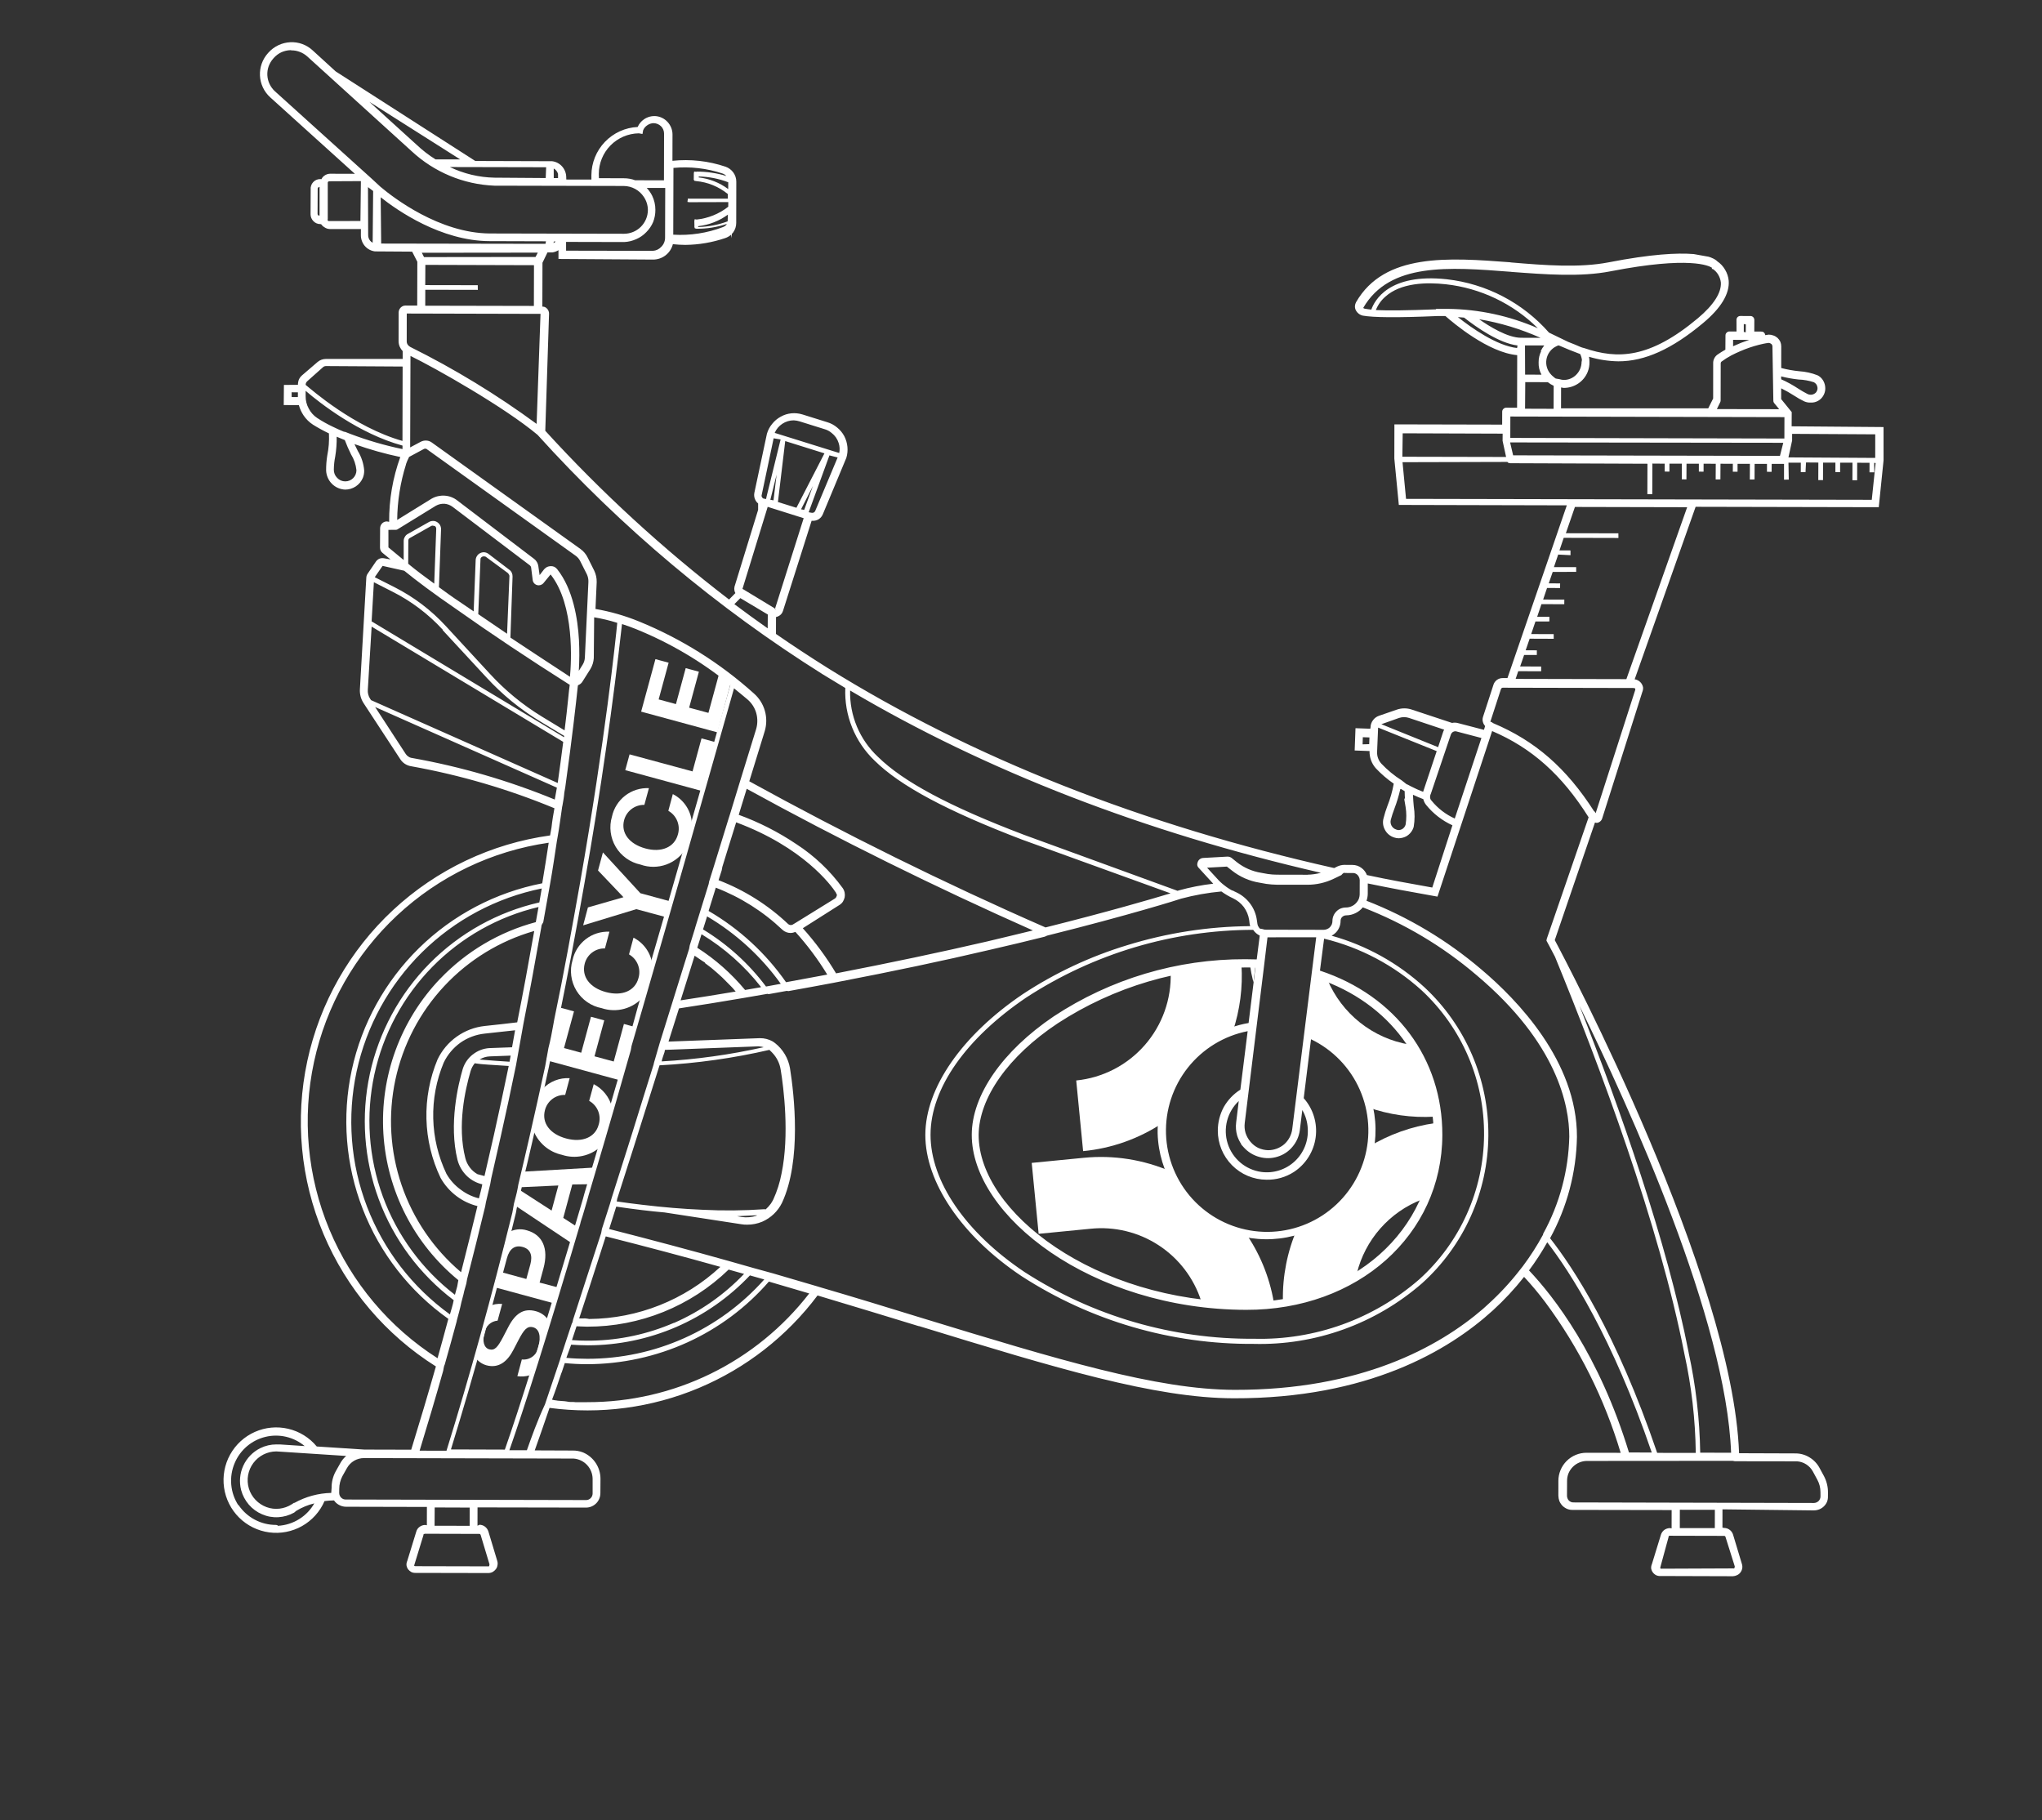 <svg xmlns="http://www.w3.org/2000/svg" width="322" height="287" viewBox="0 0 322 287" fill="none"><rect x="0" y="0" width="322" height="287" fill="#333333" stroke="none"/><g clip-path="url(#clip0_103_3786)"><path d="M282.521 67.218L282.534 64.981L280.871 62.928L280.871 61.228C281.574 61.573 282.257 61.958 282.916 62.382C283.428 62.724 283.964 63.028 284.521 63.291C284.85 63.432 285.207 63.496 285.565 63.477C285.972 63.491 286.375 63.389 286.727 63.182C287.079 62.976 287.366 62.675 287.554 62.313C287.698 62.049 287.787 61.76 287.817 61.461C287.844 61.158 287.814 60.853 287.729 60.561C287.646 60.268 287.508 59.995 287.321 59.755C287.125 59.51 286.878 59.31 286.597 59.17C285.688 58.814 284.729 58.601 283.755 58.537C282.783 58.446 281.821 58.274 280.878 58.023L280.881 54.609C280.881 54.358 280.831 54.11 280.735 53.878C280.627 53.65 280.476 53.445 280.291 53.273C280.102 53.104 279.881 52.975 279.64 52.895C279.401 52.804 279.147 52.758 278.891 52.761L278.365 52.846C278.348 52.7 278.286 52.563 278.186 52.455C278.129 52.397 278.06 52.352 277.985 52.322C277.91 52.292 277.829 52.278 277.748 52.28L276.631 52.273L276.639 50.45C276.643 50.366 276.624 50.281 276.586 50.206C276.56 50.129 276.515 50.059 276.456 50.003C276.399 49.946 276.33 49.901 276.255 49.871C276.18 49.841 276.099 49.827 276.018 49.828L274.445 49.823C274.362 49.817 274.279 49.83 274.203 49.863C274.125 49.892 274.055 49.937 273.997 49.996C273.939 50.055 273.894 50.126 273.866 50.203C273.832 50.279 273.817 50.362 273.823 50.444L273.828 52.27L272.71 52.264C272.626 52.26 272.542 52.278 272.466 52.317C272.393 52.344 272.328 52.389 272.277 52.449C272.214 52.502 272.165 52.569 272.131 52.644C272.104 52.721 272.089 52.803 272.088 52.885L272.073 55.135C271.643 55.377 271.224 55.633 270.83 55.908C270.628 56.053 270.462 56.242 270.344 56.46C270.226 56.678 270.159 56.921 270.149 57.169L270.144 62.835L269.37 64.383L246.157 64.38L246.165 61.092L246.566 61.164C247.381 61.17 248.178 60.932 248.856 60.481C249.534 60.034 250.059 59.39 250.36 58.635C250.56 58.137 250.655 57.604 250.64 57.068C250.643 56.794 250.618 56.521 250.565 56.253C252.07 56.706 253.63 56.948 255.201 56.971C259.342 56.979 263.621 55.062 268.54 50.951C271.395 48.573 272.752 46.314 272.596 44.254C272.538 43.64 272.342 43.047 272.022 42.52C271.721 41.997 271.305 41.549 270.806 41.211C270.166 40.543 267.103 38.752 253.655 41.365C249.049 42.256 243.574 41.83 238.282 41.381L238.121 41.353C228.392 40.622 218.321 39.872 213.839 47.641C213.734 47.831 213.673 48.042 213.659 48.259C213.646 48.482 213.692 48.705 213.793 48.904C213.903 49.12 214.058 49.308 214.249 49.457C214.439 49.606 214.66 49.711 214.895 49.765C216.515 50.055 220.177 50.115 226.76 49.827L227.92 49.827C229.197 50.953 234.68 55.583 239.245 55.998L239.227 64.289L237.488 64.282C237.329 64.287 237.179 64.355 237.068 64.469C237.009 64.525 236.961 64.593 236.929 64.668C236.896 64.743 236.88 64.824 236.88 64.906L236.873 66.95L219.881 66.912L219.87 72.301L220.579 79.615L247.068 79.679L237.711 106.909L236.965 106.914C236.628 106.908 236.3 107.015 236.031 107.217C235.762 107.42 235.568 107.706 235.481 108.031L233.857 113.021C233.76 113.303 233.759 113.608 233.853 113.891C233.919 114.11 234.034 114.31 234.19 114.477L234 115.078L229.949 114.023C229.633 113.928 229.298 113.916 228.975 113.987L222.626 111.884C221.86 111.624 221.029 111.626 220.263 111.89L217.438 112.864C217.06 112.996 216.732 113.242 216.498 113.567C216.257 113.886 216.125 114.274 216.12 114.674L216.079 114.902L213.747 114.817L213.616 118.332L215.961 118.419C215.934 119.42 216.288 120.392 216.953 121.14C217.806 122.046 218.753 122.859 219.778 123.566C219.564 124.768 219.228 125.944 218.777 127.078C218.536 127.711 218.333 128.358 218.169 129.015C218.083 129.324 218.06 129.647 218.1 129.965C218.141 130.283 218.244 130.59 218.403 130.868C218.712 131.437 219.231 131.862 219.849 132.052C220.069 132.126 220.299 132.167 220.531 132.174C220.949 132.169 221.359 132.067 221.731 131.877C222.02 131.716 222.274 131.499 222.479 131.239C222.684 130.98 222.836 130.682 222.926 130.363C223.104 129.298 223.107 128.211 222.936 127.144C222.891 126.625 222.827 125.977 222.808 125.311C223.341 125.572 223.895 125.795 224.438 126.003C224.517 126.342 224.673 126.658 224.894 126.928C226.007 128.3 227.423 129.396 229.031 130.128L225.854 139.941C222.415 139.326 218.936 138.704 215.545 137.973C215.379 137.536 215.093 137.154 214.72 136.872C214.303 136.548 213.79 136.374 213.262 136.376L211.979 136.368C211.612 136.375 211.25 136.456 210.915 136.606L210.384 136.871C180.127 130.079 153.243 119.481 130.491 105.309C127.661 103.532 124.917 101.728 122.362 99.958L122.369 97.291L122.631 97.214C122.823 97.135 122.998 97.021 123.147 96.878C123.296 96.722 123.405 96.533 123.467 96.327L127.983 82.109C128.386 82.158 128.794 82.065 129.135 81.845C129.413 81.653 129.629 81.385 129.757 81.071L133.456 72.195C133.628 71.633 133.687 71.042 133.629 70.457C133.572 69.866 133.403 69.291 133.131 68.764C132.847 68.238 132.46 67.774 131.994 67.4C131.544 67.021 131.021 66.739 130.457 66.572L126.533 65.346C125.967 65.173 125.372 65.113 124.783 65.171C124.202 65.228 123.639 65.405 123.13 65.691C122.602 65.973 122.138 66.36 121.766 66.829C121.379 67.29 121.095 67.828 120.932 68.408L118.948 77.729C118.872 78.135 118.944 78.555 119.15 78.913C119.249 79.096 119.385 79.257 119.549 79.385L119.548 80.394L115.824 92.5C115.774 92.713 115.772 92.935 115.818 93.148C115.851 93.277 115.898 93.401 115.959 93.519L114.964 94.53C104.536 86.537 94.838 77.634 85.984 67.924L86.577 49.466C86.582 49.32 86.556 49.174 86.502 49.038C86.448 48.899 86.367 48.772 86.265 48.664C86.163 48.557 86.043 48.47 85.91 48.407C85.784 48.371 85.653 48.347 85.522 48.338L85.542 41.43L86.33 39.802L87.103 39.802C87.444 39.751 87.771 39.63 88.064 39.448L88.066 40.831L102.907 40.927C103.636 40.946 104.35 40.716 104.931 40.274C105.512 39.833 105.925 39.207 106.103 38.499C106.752 38.571 107.405 38.609 108.058 38.613C110.199 38.592 112.324 38.23 114.353 37.541C114.692 37.428 115.006 37.249 115.276 37.014L115.39 37.533L115.393 36.897C115.473 36.813 115.549 36.725 115.62 36.634C115.93 36.199 116.096 35.677 116.094 35.143L116.106 28.662C116.111 28.135 115.946 27.621 115.636 27.196C115.331 26.777 114.906 26.46 114.418 26.287C111.724 25.377 108.865 25.059 106.036 25.355L106.046 21.21C106.048 20.831 105.974 20.456 105.828 20.107C105.684 19.757 105.474 19.438 105.209 19.167C104.739 18.683 104.114 18.38 103.443 18.312C102.771 18.254 102.099 18.432 101.544 18.816C101.107 19.116 100.765 19.534 100.555 20.021C98.596 20.113 96.747 20.953 95.389 22.369C94.031 23.786 93.267 25.669 93.256 27.632L93.259 28.31L89.297 28.306L89.29 27.959C89.288 27.347 89.072 26.755 88.677 26.288C88.268 25.806 87.692 25.496 87.065 25.419L74.947 25.381L52.932 11.258L49.3 7.941C48.826 7.5 48.269 7.159 47.66 6.939C47.052 6.718 46.405 6.623 45.759 6.659C44.454 6.726 43.228 7.306 42.349 8.274L42.263 8.37C41.386 9.34 40.928 10.62 40.992 11.927C41.057 13.234 41.636 14.463 42.605 15.342L55.956 27.405L52.023 27.393C51.71 27.404 51.407 27.509 51.154 27.694C50.95 27.838 50.787 28.032 50.68 28.259L50.547 28.235C50.33 28.227 50.115 28.266 49.915 28.348C49.715 28.431 49.535 28.556 49.388 28.715C49.24 28.873 49.128 29.061 49.06 29.267C48.992 29.473 48.968 29.69 48.991 29.906L48.972 33.8C48.977 34.205 49.141 34.591 49.428 34.877C49.568 35.022 49.735 35.138 49.92 35.216C50.106 35.294 50.305 35.334 50.507 35.332L50.641 35.356C50.769 35.546 50.939 35.704 51.138 35.818C51.391 36.005 51.696 36.108 52.011 36.113L56.912 36.118L56.907 37.071C56.902 37.691 57.117 38.293 57.515 38.769C57.924 39.251 58.5 39.562 59.127 39.638L64.989 39.677L65.808 41.275L65.789 48.183L63.967 48.175C63.822 48.177 63.677 48.203 63.539 48.251C63.406 48.314 63.283 48.4 63.176 48.504C62.977 48.712 62.864 48.988 62.859 49.276L62.852 53.795C62.852 54.108 62.919 54.417 63.049 54.701C63.161 54.944 63.313 55.167 63.497 55.362L63.498 56.592L51.386 56.597C50.911 56.595 50.45 56.762 50.087 57.069L47.623 59.186C47.415 59.369 47.248 59.593 47.132 59.845C47.03 60.11 46.98 60.392 46.984 60.675L44.771 60.694L44.742 63.868L47.129 63.88C47.29 64.465 47.546 65.02 47.885 65.522C48.274 66.095 48.773 66.584 49.354 66.96C50.166 67.466 51.006 67.925 51.87 68.336C51.929 69.511 51.84 70.688 51.603 71.84C51.477 72.625 51.418 73.419 51.427 74.214C51.466 74.994 51.792 75.731 52.341 76.285C52.897 76.841 53.643 77.167 54.429 77.197C55.024 77.198 55.607 77.023 56.103 76.694C56.599 76.365 56.987 75.896 57.218 75.346C57.368 74.972 57.439 74.571 57.428 74.167C57.337 73.085 56.994 72.04 56.428 71.113C56.242 70.762 56.07 70.413 55.891 70.022C58.252 70.865 60.668 71.547 63.122 72.061C61.935 75.337 61.34 78.796 61.364 82.28L61.016 82.218C60.875 82.214 60.735 82.24 60.605 82.293C60.474 82.345 60.356 82.424 60.257 82.524C60.156 82.626 60.075 82.746 60.021 82.879C59.966 83.011 59.939 83.153 59.939 83.297L59.921 86.335C59.921 86.499 59.958 86.662 60.029 86.81C60.095 86.956 60.195 87.083 60.322 87.18L61.588 88.209L60.558 88.024C60.324 87.981 60.082 87.999 59.858 88.079C59.635 88.172 59.441 88.324 59.296 88.517L57.986 90.439C57.854 90.622 57.777 90.838 57.764 91.063L56.751 108.7C56.71 109.458 56.909 110.209 57.32 110.847L63.08 119.645C63.273 119.962 63.533 120.232 63.843 120.436C64.153 120.639 64.504 120.772 64.872 120.823C72.606 122.213 80.167 124.431 87.427 127.44C87.254 128.404 87.073 129.422 86.966 130.481L86.743 131.727C77.489 133.008 68.851 137.108 62.002 143.47C55.154 149.832 50.425 158.148 48.459 167.29C46.493 176.432 47.384 185.957 51.012 194.573C54.639 203.189 60.828 210.478 68.737 215.452C67.508 219.78 66.19 224.217 64.844 228.579L57.473 228.56L49.951 228.073C48.797 226.678 47.22 225.699 45.458 225.284C43.697 224.87 41.849 225.042 40.194 225.775C38.539 226.508 37.168 227.762 36.291 229.346C35.413 230.929 35.075 232.757 35.33 234.55C35.585 236.343 36.417 238.003 37.701 239.279C38.986 240.554 40.651 241.375 42.444 241.616C44.237 241.858 46.06 241.506 47.636 240.616C49.212 239.725 50.454 238.344 51.174 236.682C51.67 236.619 52.17 236.583 52.67 236.576C52.862 236.86 53.118 237.095 53.418 237.263C53.761 237.464 54.151 237.572 54.549 237.575L67.318 237.605L67.312 240.493L67.045 240.445C66.733 240.449 66.431 240.55 66.178 240.733C65.916 240.915 65.726 241.185 65.642 241.494L64.221 246.119C64.122 246.332 64.08 246.568 64.099 246.802C64.133 247.033 64.222 247.253 64.358 247.443C64.503 247.623 64.683 247.773 64.886 247.883C65.101 247.976 65.335 248.018 65.569 248.005L76.985 248.028C77.219 248.027 77.451 247.974 77.662 247.872C77.865 247.762 78.043 247.61 78.183 247.427C78.328 247.245 78.419 247.027 78.448 246.797C78.496 246.564 78.481 246.323 78.407 246.098L77.012 241.467C76.914 241.164 76.725 240.898 76.471 240.707C76.223 240.52 75.922 240.418 75.612 240.415L75.295 240.566L75.3 237.678L92.405 237.708C93.005 237.708 93.58 237.469 94.005 237.045C94.43 236.622 94.67 236.047 94.673 235.446L94.688 233.126C94.68 232.25 94.418 231.395 93.933 230.665C93.448 229.935 92.761 229.362 91.956 229.017C91.416 228.803 90.838 228.699 90.257 228.713L84.323 228.689C85.04 226.688 85.815 224.435 86.653 221.987C94.635 223.052 102.756 221.971 110.183 218.856C117.611 215.741 124.077 210.703 128.917 204.261C134.672 205.981 140.145 207.65 144.82 209.08L145.007 209.114C166.554 215.731 182.13 220.45 194.554 220.474C215.701 220.522 228.446 212.959 235.424 206.604C237.2 204.983 238.841 203.219 240.33 201.33C241.511 202.597 242.624 203.927 243.664 205.313C248.981 212.478 253.007 220.519 255.56 229.072L250.175 229.063C249.593 229.062 249.017 229.176 248.479 229.399C247.941 229.621 247.452 229.947 247.04 230.359C246.628 230.77 246.301 231.259 246.077 231.797C245.854 232.335 245.738 232.912 245.738 233.494L245.737 235.817C245.743 236.114 245.797 236.409 245.898 236.689C246.016 236.962 246.182 237.211 246.388 237.426C246.603 237.634 246.854 237.801 247.129 237.918C247.4 238.028 247.692 238.081 247.985 238.071L263.599 238.098L263.593 240.986L263.326 240.938C263.011 240.947 262.706 241.046 262.446 241.223C262.192 241.414 262.005 241.68 261.91 241.984L260.489 246.609C260.396 246.824 260.354 247.058 260.367 247.292C260.404 247.519 260.493 247.734 260.628 247.92C260.77 248.111 260.955 248.268 261.167 248.375C261.378 248.469 261.607 248.51 261.837 248.495L273.25 248.531C273.482 248.522 273.709 248.463 273.916 248.36C274.127 248.264 274.311 248.116 274.449 247.93C274.593 247.737 274.69 247.513 274.732 247.276C274.769 247.045 274.75 246.809 274.675 246.588L273.28 241.957C273.184 241.656 272.995 241.393 272.741 241.206C272.486 241.019 272.179 240.918 271.864 240.916L271.61 240.87L271.615 237.983L286.015 238.152C286.309 238.148 286.599 238.093 286.873 237.987C287.414 237.772 287.851 237.354 288.09 236.823C288.201 236.546 288.254 236.25 288.245 235.952L288.251 235.303C288.253 234.411 288.035 233.532 287.618 232.743L286.922 231.458C286.555 230.771 286.009 230.195 285.342 229.793C284.683 229.384 283.923 229.167 283.148 229.166L274.233 229.134C273.228 201.309 246.971 151.595 245.169 148.231L251.507 129.695L251.681 129.726L251.801 129.748C251.993 129.725 252.175 129.648 252.324 129.525C252.474 129.402 252.584 129.239 252.643 129.055L258.969 109.12C259.064 108.896 259.107 108.653 259.096 108.41C259.043 108.08 258.886 107.775 258.647 107.54C258.408 107.306 258.1 107.155 257.768 107.108L267.381 79.91L296.259 79.972L297.016 72.574L297.013 67.335L282.521 67.218ZM263.114 242.351C263.106 242.301 263.115 242.248 263.141 242.204C263.184 242.171 263.235 242.152 263.289 242.147L271.833 242.168C271.888 242.158 271.946 242.168 271.994 242.197C272.034 242.225 272.065 242.264 272.084 242.31L273.555 246.982C273.561 247.028 273.553 247.075 273.531 247.116C273.53 247.157 273.523 247.198 273.509 247.237L273.399 247.314C273.367 247.32 273.334 247.314 273.305 247.297L261.891 247.344C261.853 247.317 261.822 247.283 261.798 247.244C261.798 247.244 261.798 247.244 261.815 247.15C261.809 247.118 261.815 247.085 261.831 247.057L263.114 242.351ZM264.886 240.94L264.891 238.052L270.414 238.058L270.408 240.946L264.886 240.94ZM66.921 241.833L75.548 241.855C75.598 241.85 75.649 241.859 75.695 241.881C75.739 241.92 75.773 241.968 75.794 242.023L77.189 246.654C77.189 246.7 77.181 246.745 77.165 246.788C77.17 246.83 77.162 246.872 77.144 246.909C77.119 246.944 77.086 246.971 77.047 246.988L76.953 246.972L65.523 246.946L65.416 246.927C65.38 246.929 65.343 246.922 65.309 246.908C65.308 246.876 65.314 246.844 65.326 246.814L65.345 246.707L66.768 242.068C66.759 242.018 66.769 241.965 66.795 241.921C66.838 241.889 66.889 241.869 66.943 241.865L66.921 241.833ZM68.527 240.572L68.546 237.686L74.066 237.706L74.063 240.58L68.527 240.572ZM52.233 235.392C50.199 235.438 48.207 235.979 46.428 236.967L46.361 236.955L46.032 237.172C45.445 237.553 44.778 237.793 44.084 237.875C43.389 237.957 42.684 237.874 42.028 237.631C41.372 237.389 40.78 237 40.298 236.493C39.807 235.983 39.445 235.364 39.24 234.687C39.038 234.007 38.997 233.29 39.122 232.592C39.246 231.894 39.533 231.235 39.959 230.668C40.378 230.109 40.921 229.653 41.545 229.338C42.169 229.023 42.857 228.856 43.556 228.851L44.13 228.884L54.587 229.565C54.194 229.905 53.867 230.316 53.624 230.775L52.917 232.031C52.492 232.825 52.276 233.714 52.289 234.614L52.233 235.392ZM53.495 234.747C53.497 234.055 53.666 233.374 53.987 232.762L54.695 231.506C54.961 231.018 55.354 230.61 55.831 230.327C56.307 230.049 56.848 229.903 57.399 229.902L90.445 229.977C91.257 230.035 92.017 230.397 92.573 230.991C93.13 231.585 93.443 232.367 93.449 233.181L93.45 235.49C93.447 235.766 93.335 236.029 93.14 236.222C93.044 236.319 92.931 236.395 92.805 236.446C92.68 236.497 92.545 236.523 92.41 236.52L54.518 236.436C54.384 236.438 54.252 236.413 54.128 236.363C54.004 236.312 53.892 236.237 53.797 236.142C53.603 235.947 53.491 235.684 53.487 235.409L53.495 234.747ZM37.601 237.365C36.957 236.382 36.566 235.255 36.465 234.083C36.364 232.912 36.554 231.734 37.02 230.654C37.452 229.639 38.115 228.74 38.957 228.028C39.799 227.316 40.795 226.811 41.867 226.554C42.938 226.297 44.055 226.294 45.128 226.547C46.2 226.799 47.199 227.3 48.043 228.008L44.235 227.756L43.574 227.748C42.7 227.745 41.836 227.946 41.053 228.334C39.867 228.92 38.919 229.897 38.368 231.099C37.816 232.301 37.694 233.657 38.021 234.939C38.251 235.788 38.666 236.576 39.239 237.243C39.81 237.904 40.525 238.424 41.328 238.764C42.133 239.115 43.008 239.272 43.884 239.221C44.764 239.172 45.62 238.924 46.389 238.494L46.715 238.221C47.597 237.682 48.558 237.285 49.563 237.043C49.003 238.032 48.208 238.868 47.249 239.477C46.206 240.147 45.004 240.528 43.765 240.582L43.782 240.488L43.514 240.441C42.345 240.443 41.194 240.155 40.162 239.604C39.131 239.053 38.251 238.256 37.602 237.283L37.601 237.365ZM46.979 61.863L46.97 62.608L45.991 62.599L45.987 61.852L46.979 61.863ZM68.68 25.132C67.606 24.462 66.602 23.685 65.684 22.813L58.235 16.049L72.574 25.137L68.68 25.132ZM87.993 27.41L87.999 28.074L87.321 28.078L87.315 26.57C87.472 26.654 87.611 26.768 87.724 26.905C87.849 27.053 87.94 27.224 87.993 27.41ZM86.052 28.072L77.998 28.014C75.55 27.972 73.142 27.4 70.937 26.337L86.121 26.37L86.052 28.072ZM100.335 37.702C100.93 37.447 101.467 37.072 101.913 36.602C102.378 36.14 102.749 35.591 103.003 34.986C103.236 34.375 103.352 33.725 103.345 33.071C103.346 32.307 103.174 31.553 102.842 30.866C102.617 30.416 102.328 30.002 101.985 29.635L104.899 29.63L104.875 37.491C104.874 37.757 104.821 38.02 104.718 38.265C104.615 38.51 104.464 38.732 104.274 38.918C103.932 39.295 103.455 39.523 102.946 39.551L89.266 39.525L89.264 38.142L98.43 38.163C99.089 38.134 99.736 37.977 100.335 37.702ZM86.092 38.045L86.02 38.447L60.108 38.403L60.031 31.105C62.595 33.139 69.515 37.998 77.203 38.018L86.092 38.045ZM87.618 38.083L87.503 38.187C87.435 38.242 87.362 38.289 87.284 38.327L87.327 38.086L87.618 38.083ZM102.082 19.741C102.371 19.538 102.713 19.426 103.065 19.419C103.503 19.426 103.921 19.599 104.235 19.905C104.39 20.059 104.513 20.242 104.595 20.445C104.678 20.647 104.719 20.864 104.715 21.083L104.699 28.433L100.157 28.423C99.593 28.212 98.994 28.105 98.391 28.108L94.444 28.093L94.425 27.426C94.427 25.744 95.089 24.128 96.27 22.93C97.45 21.732 99.054 21.046 100.735 21.021L101.311 21.124L101.414 20.548C101.546 20.215 101.78 19.933 102.082 19.741ZM98.394 29.325C99.014 29.334 99.621 29.494 100.165 29.792C100.708 30.089 101.171 30.514 101.514 31.03C101.932 31.643 102.159 32.366 102.165 33.109C102.159 34.105 101.761 35.058 101.055 35.761C100.35 36.463 99.396 36.858 98.401 36.859L77.267 36.813C69.306 36.772 62.035 31.173 59.995 29.454L58.644 28.203L43.378 14.416C43.014 14.089 42.719 13.693 42.509 13.252C42.093 12.377 42.04 11.374 42.359 10.46C42.527 10 42.781 9.577 43.107 9.212L43.193 9.116C43.52 8.752 43.915 8.457 44.357 8.246C44.811 8.042 45.3 7.927 45.798 7.91L45.985 7.943C46.406 7.942 46.822 8.017 47.216 8.163C47.678 8.327 48.101 8.582 48.464 8.911L64.883 23.817C68.447 27.142 73.083 29.079 77.951 29.277L98.381 29.322L98.394 29.325ZM51.685 34.534L51.685 28.894C51.672 28.816 51.686 28.735 51.726 28.667C51.787 28.611 51.866 28.581 51.948 28.582L56.91 28.557L56.835 34.846L51.932 34.855C51.858 34.867 51.782 34.853 51.718 34.816C51.688 34.776 51.669 34.729 51.664 34.679C51.658 34.63 51.665 34.58 51.685 34.534ZM58.841 30.118L58.764 38.274C58.606 38.19 58.467 38.076 58.354 37.938C58.154 37.688 58.049 37.375 58.056 37.055L58.026 29.503L58.841 30.118ZM132.087 72.13L128.549 80.565C128.5 80.672 128.416 80.76 128.311 80.813C128.215 80.861 128.106 80.875 128 80.854L127.519 80.768L130.792 71.802L132.087 72.13ZM122.462 74.833L121.971 78.892L121.476 78.803L122.462 74.833ZM122.67 79.155L123.821 69.546L130.007 71.482L125.587 80.063L122.67 79.155ZM128.189 76.63L126.812 80.393L126.317 80.304L128.189 76.63ZM122.161 68.254C122.414 67.667 122.834 67.167 123.368 66.816C123.902 66.464 124.527 66.276 125.166 66.276C125.484 66.291 125.799 66.348 126.102 66.443L130.026 67.67C130.44 67.785 130.823 67.99 131.147 68.271C131.668 68.671 132.052 69.223 132.246 69.85C132.414 70.359 132.445 70.903 132.337 71.428L122.161 68.254ZM123.094 69.292L120.867 78.349L120.807 78.683L120.459 78.621L120.379 78.607C120.275 78.559 120.192 78.476 120.145 78.371C120.103 78.302 120.084 78.221 120.089 78.141L121.994 69.109L123.094 69.292ZM126.73 81.705L122.224 95.939L122.328 96.206L122.146 95.911L117.162 92.891C117.135 92.895 117.107 92.89 117.082 92.877C117.081 92.849 117.086 92.822 117.096 92.796L121.056 79.917L126.73 81.705ZM121.073 96.894L121.056 99.075C119.24 97.797 117.468 96.512 115.8 95.26L116.743 94.309L121.073 96.894ZM256.461 107.082L238.999 107.043L239.409 105.831L243.026 105.841L243.021 105.094L239.709 105.082L240.336 103.273L242.339 103.272L242.345 102.54L240.58 102.529L241.209 100.706L245.004 100.721L244.997 99.987L241.45 99.975L242.122 97.994L244.319 97.986L244.326 97.255L242.393 97.255L243.067 95.26L246.669 95.269L246.676 94.537L243.335 94.534L243.951 92.709L246.007 92.718L246.013 91.986L244.219 91.983L244.846 90.174L248.547 90.172L248.543 89.425L245.036 89.42L245.708 87.439L247.651 87.538L247.647 86.79L245.908 86.784L246.58 84.803L255.207 84.825L255.2 84.091L246.917 84.075L248.347 79.935L266.044 79.975L256.461 107.082ZM273.578 230.399L283.394 230.413C283.908 230.453 284.403 230.621 284.835 230.901C285.267 231.181 285.623 231.564 285.869 232.016L286.565 233.302C286.898 233.909 287.07 234.592 287.067 235.285L287.072 235.949C287.069 236.225 286.957 236.488 286.762 236.682C286.565 236.87 286.304 236.977 286.032 236.98L248.127 236.893C247.994 236.897 247.862 236.874 247.738 236.824C247.609 236.772 247.492 236.695 247.393 236.596C247.297 236.499 247.224 236.382 247.178 236.254C247.128 236.126 247.1 235.99 247.097 235.852L247.109 233.546C247.102 233.125 247.176 232.706 247.33 232.314C247.494 231.927 247.73 231.575 248.026 231.277C248.322 230.983 248.673 230.75 249.06 230.591C249.445 230.428 249.859 230.347 250.276 230.353L273.217 230.335L273.578 230.399ZM85.664 145.412L85.824 144.514C85.939 143.872 86.064 143.175 86.162 142.626L86.174 142.559C86.177 142.523 86.184 142.487 86.193 142.452L86.277 141.983C86.421 141.179 86.559 140.402 86.698 139.625L86.71 139.559C86.71 139.559 86.71 139.559 86.727 139.465C87.161 137.04 87.49 134.736 87.824 132.556L87.838 132.476C87.874 132.275 87.908 132.087 87.942 131.9C88.215 130.373 88.395 128.898 88.611 127.458C88.623 127.313 88.649 127.169 88.688 127.029L88.719 126.855C88.832 126.226 88.944 125.596 88.985 124.981L89.095 124.365L89.131 124.164C90.218 116.383 90.832 110.867 91.109 108.235C91.114 108.171 91.126 108.109 91.142 108.047L91.37 107.936C91.57 107.82 91.737 107.655 91.856 107.456L93.109 105.468C93.417 104.951 93.597 104.367 93.634 103.765L93.693 97.335C94.926 97.539 96.143 97.83 97.335 98.207C97.076 100.814 95.471 116.355 91.464 139.233C90.171 146.466 88.875 153.713 87.404 160.707L87.277 161.417C87.049 162.689 86.82 163.975 86.48 165.255L86.466 165.335C86.432 165.523 86.396 165.724 86.363 165.911C86.246 166.568 86.135 167.184 86.023 167.813L85.982 168.041L85.968 168.122C85.171 171.808 84.32 175.637 83.436 179.501C82.882 181.904 82.321 184.347 81.738 186.759L81.65 187.254C81.65 187.254 81.633 187.348 81.621 187.415C81.48 188.205 81.245 188.979 81.05 189.759L80.909 190.55L80.791 191.206C77.527 204.445 74.121 216.774 70.407 228.744L66.169 228.733C67.467 224.486 68.72 220.26 69.884 216.141L69.944 215.806C69.985 215.579 70.026 215.351 70.131 215.149C70.761 212.939 71.387 210.673 72.007 208.365L72.038 208.191C72.273 207.335 72.544 206.36 72.751 205.361L73.097 204.04C73.198 203.478 73.39 202.945 73.531 202.39L73.66 201.667C74.658 197.781 75.609 193.929 76.51 190.206L76.625 189.563L77.298 186.725L77.463 185.801C77.975 183.556 78.479 181.352 78.968 179.158C79.832 175.332 80.63 171.563 81.372 167.95L81.528 167.079C81.581 166.784 81.633 166.49 81.686 166.195L82.457 161.882C82.483 161.735 82.512 161.574 82.538 161.427C83.502 156.498 84.415 151.547 85.35 146.24C85.361 146.1 85.386 145.961 85.424 145.825L85.664 145.412ZM87.814 124.192L87.479 126.067C80.218 123.079 72.658 120.879 64.928 119.506L64.794 119.482C64.656 119.446 64.527 119.386 64.412 119.303C64.248 119.203 64.107 119.069 63.998 118.911L59.154 111.479L87.814 124.192ZM67.056 44.954L67.074 41.764L84.203 41.813L84.187 48.237L67.056 48.202L67.063 45.687L75.346 45.703L75.339 44.969L67.056 44.954ZM84.805 39.833L84.449 40.516L66.865 40.538L66.518 39.854L84.805 39.833ZM266.284 213.268C262.856 195.75 255.477 174.845 249.073 158.605C257.042 174.82 272.194 208.174 272.975 229.061L268.103 229.047C268.021 223.744 267.411 218.463 266.281 213.282L266.284 213.268ZM260.471 229.024L256.868 229.015C252.174 213.635 245.055 204.483 241.106 200.308C242.161 198.894 243.123 197.413 243.984 195.874C247.559 200.521 254.211 210.737 260.468 229.037L260.471 229.024ZM80.523 166.443C80.466 166.765 80.408 167.086 80.351 167.408C79.109 167.324 77.387 167.223 75.621 167.06C76.114 166.754 76.677 166.584 77.256 166.564L80.523 166.443ZM74.549 166.26C73.796 166.851 73.242 167.659 72.961 168.575C72.253 170.991 70.748 177.247 72.142 182.887C72.4 183.874 72.929 184.768 73.669 185.468C74.339 186.093 75.161 186.531 76.053 186.737C75.918 187.487 75.707 188.21 75.519 188.95C74.501 188.7 73.544 188.247 72.705 187.618C71.76 186.949 70.973 186.082 70.398 185.077C69.1 182.348 68.391 179.377 68.317 176.356C68.243 173.335 68.806 170.331 69.97 167.542C70.57 166.292 71.475 165.213 72.602 164.405C73.733 163.612 75.047 163.119 76.421 162.973L81.223 162.449L80.744 165.128L77.144 165.259C76.195 165.322 75.288 165.676 74.546 166.273L74.549 166.26ZM81.558 161.196C79.866 161.391 78.171 161.6 76.428 161.772C74.843 161.945 73.328 162.521 72.027 163.445C70.726 164.369 69.682 165.61 68.994 167.05C67.759 170.02 67.162 173.217 67.244 176.433C67.326 179.648 68.084 182.81 69.469 185.712C70.11 186.857 70.986 187.853 72.04 188.633C73.01 189.355 74.114 189.877 75.288 190.167C74.469 193.587 73.594 197.093 72.705 200.597C68.392 196.951 65.15 192.2 63.326 186.852C61.503 181.504 61.165 175.76 62.35 170.234C63.535 164.708 66.198 159.608 70.055 155.478C73.911 151.349 78.815 148.345 84.244 146.789C83.335 151.948 82.466 156.659 81.555 161.209L81.558 161.196ZM76.397 185.43L75.289 185.136C74.824 184.873 74.418 184.518 74.095 184.093C73.752 183.645 73.505 183.13 73.371 182.581C72.084 177.499 73.342 171.85 74.2 168.907C74.334 168.444 74.561 168.015 74.868 167.644L75.108 167.687C75.791 167.809 77.596 167.91 80.218 168.075C79.494 171.581 78.718 175.23 77.891 178.925C77.389 181.115 76.907 183.269 76.389 185.471L76.397 185.43ZM69.389 154.335C66.301 157.565 63.913 161.399 62.376 165.596C60.839 169.794 60.185 174.264 60.456 178.726C60.727 183.187 61.916 187.545 63.95 191.524C65.984 195.503 68.818 199.017 72.274 201.847L72.097 202.839L71.737 204.156C66.555 200.163 62.61 194.78 60.361 188.632C58.112 182.484 57.651 175.823 59.031 169.422C60.41 163.022 63.575 157.143 68.157 152.468C72.74 147.794 78.552 144.515 84.919 143.012C84.778 143.802 84.637 144.592 84.493 145.396C78.731 146.932 73.504 150.03 69.387 154.348L69.389 154.335ZM85.049 142.289C78.481 143.782 72.477 147.122 67.741 151.915C63.005 156.708 59.735 162.755 58.316 169.344C56.898 175.933 57.389 182.79 59.732 189.108C62.075 195.426 66.173 200.942 71.544 205.007C71.407 205.77 71.153 206.499 70.949 207.25C65.039 202.989 60.499 197.095 57.886 190.29C55.272 183.485 54.699 176.063 56.235 168.935C57.772 161.808 61.352 155.282 66.537 150.159C71.722 145.035 78.287 141.536 85.428 140.089C85.299 140.813 85.178 141.565 85.046 142.302L85.049 142.289ZM59.269 90.752L60.329 89.227L63.742 89.99C65.645 91.546 68.361 93.58 71.817 95.953C77.382 99.892 83.44 103.933 89.842 107.981C89.708 108.731 89.532 111.187 89.028 115.161L85.454 112.988C82.423 111.139 79.667 108.874 77.266 106.258L70.325 98.741C67.997 96.2 65.227 94.103 62.151 92.553L59.098 91.012L59.269 90.752ZM211.935 137.618L212.096 137.647L213.213 137.653C213.416 137.634 213.619 137.671 213.802 137.758C213.983 137.857 214.133 138.004 214.237 138.182C214.341 138.35 214.402 138.541 214.414 138.738L214.407 140.866C214.418 141.187 214.361 141.506 214.239 141.803C214.155 141.983 214.046 142.15 213.916 142.299C213.712 142.548 213.454 142.747 213.162 142.883C212.87 143.019 212.551 143.09 212.228 143.089C211.948 143.09 211.672 143.144 211.412 143.247C211.157 143.351 210.927 143.508 210.736 143.707C210.539 143.902 210.381 144.134 210.274 144.39C210.167 144.646 210.111 144.921 210.111 145.198C210.112 145.386 210.078 145.572 210.012 145.748C209.935 145.914 209.833 146.069 209.71 146.205C209.579 146.33 209.425 146.429 209.257 146.497C209.085 146.571 208.9 146.608 208.713 146.607L199.643 146.589C199.455 146.595 199.269 146.561 199.094 146.491L198.907 146.458L198.787 146.436L198.666 146.414L198.541 146.268C198.475 146.18 198.418 146.087 198.37 145.988L198.316 145.827C198.298 145.77 198.285 145.712 198.277 145.654L198.191 145.058C198.061 144.115 197.694 143.222 197.122 142.462C196.551 141.7 195.801 141.092 194.939 140.689C194.764 140.617 194.595 140.531 194.433 140.433L194.299 140.409L194.073 140.285L193.873 140.167C193.591 139.993 193.321 139.802 193.064 139.594C192.654 139.285 192.277 138.935 191.939 138.549L190.343 136.813L193.468 136.639L194.218 137.229C195.496 138.251 197.018 138.924 198.634 139.179L199.691 139.368C200.237 139.445 200.788 139.488 201.339 139.497L206.158 139.502C207.587 139.505 208.999 139.185 210.288 138.568L211.36 138.054L211.511 137.984C211.621 137.835 211.761 137.709 211.922 137.616L211.935 137.618ZM250.511 128.853L243.906 148.033L243.856 148.315L243.981 148.544C243.981 148.544 244.471 149.434 245.209 150.865C252.327 168.213 261.638 193.141 265.605 213.437C266.734 218.579 267.337 223.823 267.405 229.088L261.317 229.078C254.871 210.136 248.019 199.802 244.43 195.235C247.114 190.334 248.567 184.854 248.666 179.266C248.696 167.357 239.226 157.605 233.586 152.851C228.198 148.257 222.079 144.598 215.483 142.026C215.609 141.673 215.675 141.302 215.68 140.928L215.681 139.297C219.117 140.008 222.632 140.664 226.153 141.28L226.675 141.373L235.292 115.268C241.565 117.951 246.28 122.167 250.498 128.851L250.511 128.853ZM64.438 85.013C64.482 84.931 64.552 84.866 64.637 84.828L67.985 82.938C68.048 82.904 68.118 82.883 68.189 82.878C68.258 82.877 68.326 82.889 68.39 82.914C68.458 82.914 68.526 82.926 68.591 82.95L68.727 83.112C68.768 83.198 68.789 83.291 68.789 83.386L68.474 92.024C66.945 90.921 65.607 89.908 64.487 88.989L64.37 88.872L64.388 85.295C64.384 85.198 64.401 85.103 64.438 85.013ZM195.084 179.045C195.239 179.533 195.463 179.997 195.749 180.422L195.682 180.41L196.108 180.887C196.768 181.632 197.633 182.166 198.595 182.424C199.53 182.686 200.52 182.671 201.447 182.381C202.373 182.102 203.195 181.557 203.813 180.813C204.427 180.084 204.824 179.197 204.961 178.254L205.359 175.021C205.876 175.91 206.171 176.912 206.218 177.939C206.281 178.9 206.13 179.862 205.774 180.756C205.419 181.65 204.87 182.454 204.165 183.109C203.461 183.764 202.62 184.254 201.703 184.543C200.786 184.832 199.816 184.913 198.864 184.78C197.653 184.606 196.515 184.094 195.582 183.302C194.65 182.509 193.959 181.47 193.591 180.302C193.223 179.134 193.191 177.886 193.5 176.701C193.809 175.516 194.447 174.442 195.338 173.603L194.927 176.985C194.839 177.675 194.892 178.376 195.084 179.045ZM192.992 174.524C192.367 175.668 192.039 176.949 192.035 178.251C192.026 180.301 192.831 182.27 194.272 183.725C195.713 185.18 197.673 186.003 199.721 186.011C201.245 186.042 202.744 185.617 204.027 184.791C204.958 184.181 205.747 183.377 206.341 182.434C206.934 181.491 207.318 180.432 207.465 179.328C207.613 178.223 207.521 177.1 207.196 176.035C206.871 174.97 206.321 173.987 205.582 173.154L206.732 163.863C210.149 165.506 212.869 168.312 214.406 171.78C215.943 175.248 216.196 179.15 215.121 182.789C214.046 186.427 211.712 189.564 208.537 191.638C205.362 193.712 201.554 194.588 197.794 194.108C194.034 193.628 190.567 191.824 188.016 189.02C185.464 186.215 183.993 182.593 183.866 178.801C183.74 175.009 184.966 171.295 187.325 168.325C189.684 165.354 193.022 163.321 196.741 162.588L195.59 171.81C194.517 172.491 193.626 173.422 192.992 174.524ZM166.789 161.353C175.656 155.577 186.013 152.514 196.591 152.54C197.047 152.539 197.529 152.542 197.967 152.565L196.889 161.302C192.899 161.986 189.277 164.052 186.655 167.138C184.034 170.225 182.579 174.135 182.546 178.186L182.547 178.725C182.639 181.791 183.549 184.777 185.183 187.372C186.817 189.967 189.114 192.077 191.838 193.484C194.561 194.891 197.611 195.543 200.671 195.372C203.731 195.202 206.691 194.215 209.242 192.514C211.794 190.814 213.845 188.461 215.182 185.701C216.52 182.94 217.096 179.872 216.85 176.814C216.604 173.756 215.545 170.82 213.783 168.31C212.022 165.801 209.621 163.808 206.831 162.54L207.859 154.32C219.133 158.146 226.095 167.56 226.071 178.973C226.03 194.032 213.263 205.351 196.366 205.316C172.658 205.225 154.305 191.093 154.322 178.946C154.365 173.148 158.956 166.546 166.789 161.353ZM203.772 178.027C203.653 178.955 203.201 179.808 202.501 180.426C201.795 181.027 200.899 181.357 199.973 181.357C199.432 181.343 198.9 181.22 198.408 180.994C197.943 180.765 197.531 180.442 197.197 180.045C196.845 179.636 196.578 179.16 196.411 178.647C196.257 178.129 196.214 177.584 196.283 177.048L199.327 152.297L199.87 147.791L207.55 147.782L203.772 178.027ZM198.17 151.274L196.367 151.242C185.624 151.206 175.109 154.347 166.14 160.269C158.065 165.737 153.246 172.685 153.236 178.917C153.199 191.641 172.089 206.477 196.495 206.528C214.093 206.578 227.399 194.719 227.441 178.955C227.468 166.907 220.086 156.989 208.142 153.043L208.794 148.004C214.524 149.395 219.814 152.199 224.184 156.16C227.32 159.075 229.815 162.613 231.508 166.547C233.201 170.482 234.056 174.727 234.018 179.011C233.983 183.296 233.058 187.526 231.301 191.433C229.545 195.341 226.995 198.84 223.815 201.709C216.617 207.981 207.332 211.327 197.793 211.087C184.953 211.189 172.364 207.535 161.572 200.575C152.272 194.351 146.719 186.253 146.735 178.902C146.751 171.552 152.399 163.673 161.811 157.297C172.463 150.351 184.897 146.64 197.609 146.613C197.867 147.003 198.227 147.315 198.649 147.517L198.17 151.274ZM131.979 141.017C131.977 141.103 131.961 141.189 131.934 141.271C131.908 141.357 131.87 141.439 131.821 141.514C131.77 141.581 131.708 141.64 131.638 141.688L125.428 145.527L124.964 145.803C124.849 145.852 124.722 145.867 124.597 145.848C124.479 145.829 124.368 145.776 124.28 145.694C121.111 142.693 117.383 140.345 113.308 138.784L113.811 137.202C113.842 137.028 113.871 136.867 113.902 136.693L114.756 133.929C115.213 132.449 115.662 131.022 116.085 129.66C126.626 133.577 131.053 139.552 131.83 140.769C131.868 140.844 131.895 140.923 131.912 141.005L131.979 141.017ZM124.663 147.104C124.925 147.099 125.184 147.042 125.425 146.936C127.308 149.016 128.99 151.27 130.449 153.667L123.951 154.869C120.741 150.283 116.573 146.448 111.737 143.632C112.017 142.756 112.285 141.878 112.55 141.013L112.875 139.965C116.775 141.465 120.342 143.719 123.373 146.597C123.723 146.923 124.184 147.105 124.663 147.104ZM132.355 142.701C132.571 142.572 132.757 142.398 132.902 142.191C133.034 141.976 133.132 141.741 133.192 141.496C133.24 141.245 133.239 140.986 133.189 140.735C133.137 140.483 133.034 140.244 132.887 140.032C130.897 137.291 128.419 134.941 125.578 133.099C122.747 131.195 119.696 129.642 116.49 128.475L116.89 127.164C117.188 126.195 117.478 125.265 117.748 124.373C132.27 132.36 147.446 139.856 162.875 146.706C160.607 147.268 158.157 147.839 155.66 148.443C148.356 150.137 140.335 151.827 131.837 153.473C130.325 150.935 128.568 148.552 126.592 146.357L132.355 142.701ZM123.119 155.121L120.792 155.549C118.085 151.94 114.712 148.883 110.857 146.543L111.501 144.488C116.07 147.186 120.027 150.807 123.119 155.121ZM111.165 151.851L112.126 152.576L112.379 152.787L112.989 153.31L113.394 153.673L113.869 154.104L115.192 155.432L115.53 155.783C115.644 155.901 115.75 156.027 115.85 156.158L116.011 156.339C113.164 156.811 110.318 157.284 107.324 157.73C108.081 155.35 108.82 152.994 109.536 150.689L110.607 151.419C110.804 151.53 110.994 151.652 111.177 151.784L111.165 151.851ZM119.97 155.664L117.491 156.092C115.337 153.497 112.794 151.252 109.953 149.436L110.625 147.303C114.219 149.479 117.39 152.289 119.982 155.597L119.97 155.664ZM104.321 167.422C104.415 166.899 104.628 166.399 104.789 165.888L104.851 165.54L119.645 164.978L119.792 165.004C120.005 165.015 120.217 165.053 120.421 165.117C115.129 166.304 109.748 167.053 104.333 167.355L104.321 167.422ZM119.317 191.68C118.545 191.934 117.724 192.005 116.919 191.887L116.223 191.763C117.283 191.703 118.312 191.666 119.343 191.615L119.317 191.68ZM121.358 165.588C121.506 165.708 121.644 165.839 121.772 165.98C122.479 166.713 122.943 167.645 123.103 168.651C123.574 171.5 124.509 178.938 123.239 185.041C122.973 186.449 122.538 187.819 121.943 189.122C121.824 189.355 121.691 189.58 121.546 189.798C121.309 190.123 121.038 190.422 120.737 190.69L120.563 190.659C117.276 190.888 113.978 190.917 110.688 190.745C107.755 190.622 104.598 190.362 101.299 189.965C99.946 189.806 98.596 189.634 97.251 189.435C97.283 189.298 97.308 189.16 97.325 189.02L99.988 180.691C101.324 176.465 102.68 172.201 104.002 167.973C109.856 167.664 115.672 166.845 121.384 165.524L121.358 165.588ZM64.478 72.124L64.489 72.057L66.842 70.791C66.909 70.759 66.983 70.744 67.058 70.747C67.122 70.737 67.188 70.749 67.245 70.78L90.738 87.6C91.073 87.831 91.34 88.146 91.514 88.513L92.534 90.534C92.715 90.914 92.801 91.333 92.785 91.754L92.227 103.68C92.21 104.069 92.095 104.448 91.892 104.781L91.272 105.776C91.37 104.162 91.378 102.544 91.296 100.929C91.111 97.564 90.36 92.882 87.856 89.739C87.732 89.583 87.576 89.456 87.398 89.367C87.22 89.294 87.028 89.26 86.836 89.266C86.637 89.274 86.442 89.319 86.26 89.398C86.085 89.496 85.927 89.622 85.793 89.771L85.091 90.683L84.889 89.264C84.86 89.04 84.786 88.825 84.671 88.631C84.56 88.431 84.408 88.257 84.223 88.122L72.127 78.924C71.558 78.471 70.864 78.203 70.138 78.154C69.422 78.102 68.707 78.263 68.081 78.615L62.632 81.981C62.661 79.021 63.126 76.082 64.013 73.257L64.029 73.163C64.153 72.806 64.302 72.459 64.478 72.124ZM80.334 90.799L79.959 99.925L75.416 96.832L75.764 88.241C75.76 88.149 75.776 88.058 75.812 87.973C75.875 87.894 75.952 87.828 76.04 87.779C76.124 87.736 76.218 87.719 76.311 87.731C76.408 87.721 76.505 87.739 76.593 87.781L80.058 90.335C80.129 90.393 80.186 90.464 80.227 90.546C80.286 90.618 80.323 90.706 80.334 90.799ZM81.352 191.237C81.383 191.063 81.416 190.876 81.45 190.688L81.479 190.527C81.737 189.468 81.993 188.421 82.241 187.346C82.241 187.309 82.247 187.273 82.26 187.239L82.279 187.132C82.307 187.078 82.318 187.017 82.31 186.958C82.333 186.903 82.344 186.843 82.341 186.783C82.939 184.319 83.51 181.892 84.058 179.502C84.944 175.624 85.797 171.782 86.576 168.12L86.592 168.026C86.601 168.005 86.605 167.982 86.604 167.959L87.386 164.284L87.986 161.391L88.11 160.695C89.563 153.573 90.921 146.366 92.156 139.302C94.723 124.943 96.737 110.43 98.069 98.504L98.088 98.397C98.845 98.643 99.559 98.895 100.28 99.189C105.652 101.365 110.67 104.33 115.167 107.988C112.208 118.517 106.513 138.399 100.55 158.855L98.966 164.626C98.937 164.787 98.906 164.961 98.877 165.122L98.117 167.75L98.074 167.991L97.019 171.576C96.184 174.468 95.339 177.344 94.527 180.185L94.29 180.972C93.578 183.406 92.869 185.804 92.161 188.166L91.923 189.036C91.562 190.284 91.205 191.506 90.84 192.698L90.642 193.34C85.449 210.727 81.855 222.179 79.609 228.565L71.107 228.538C74.771 216.614 78.247 204.049 81.352 191.237ZM92.875 207.963L92.594 207.913C92.166 207.836 91.738 207.912 91.33 207.88C92.403 204.658 93.494 201.259 94.645 197.678L95.52 194.945C101.849 196.546 107.927 198.158 113.593 199.752C107.965 204.976 100.59 207.907 92.915 207.97L92.875 207.963ZM106.271 208.575C102.154 210.357 97.728 211.312 93.243 211.388L92.566 211.391C91.806 211.394 91.011 211.362 90.194 211.299L90.915 209.119L91.614 209.148L92.575 209.181C100.901 209.2 108.909 205.971 114.898 200.179L117.331 200.862C114.204 204.141 110.459 206.765 106.312 208.582L106.271 208.575ZM90.064 212.022C90.908 212.09 91.762 212.104 92.712 212.122C97.493 212.115 102.224 211.134 106.616 209.239C111.007 207.343 114.967 204.573 118.255 201.097L120.516 201.736C117.012 205.677 112.712 208.83 107.902 210.986C103.091 213.143 97.879 214.254 92.608 214.246C91.517 214.245 90.421 214.201 89.307 214.098L90.064 212.022ZM206.232 137.925L201.374 137.914C200.89 137.912 200.407 137.877 199.929 137.808L198.872 137.619C197.469 137.393 196.147 136.814 195.03 135.936L194.197 135.262C194.009 135.132 193.785 135.063 193.556 135.065L189.72 135.278C189.534 135.287 189.355 135.352 189.205 135.463C189.055 135.573 188.941 135.726 188.877 135.901C188.813 136.053 188.784 136.218 188.791 136.383C188.82 136.563 188.906 136.729 189.038 136.856L191.048 139.053L191.315 139.336C189.478 139.547 187.66 139.902 185.878 140.396L185.687 140.459L161.444 131.618C149.729 127.161 142.432 123.257 138.451 119.339C137.021 118.004 135.891 116.382 135.132 114.579C134.374 112.776 134.006 110.832 134.052 108.876C155.496 121.556 180.475 131.22 208.29 137.616C207.601 137.803 206.892 137.904 206.179 137.916L206.232 137.925ZM184.58 140.855C181.514 141.786 174.754 143.757 164.866 146.233C148.844 139.221 133.139 131.438 118.153 123.188L118.909 120.738C119.599 118.498 120.162 116.663 120.588 115.288C120.902 114.238 120.909 113.12 120.608 112.067C120.307 111.013 119.71 110.069 118.888 109.345C113.551 104.547 107.426 100.707 100.783 97.994C98.568 97.087 96.26 96.424 93.901 96.017L94.092 91.78C94.105 91.153 93.97 90.532 93.698 89.968L92.681 87.934C92.421 87.391 92.031 86.922 91.544 86.57L68.088 69.77C67.843 69.588 67.55 69.483 67.245 69.467C66.943 69.447 66.641 69.507 66.371 69.643L64.677 70.543L64.728 56.121C68.642 58.023 79.54 64.187 84.765 68.563C97.959 83.167 113.103 95.879 129.768 106.341L133.294 108.478C133.206 110.607 133.572 112.731 134.369 114.706C135.166 116.682 136.375 118.464 137.916 119.934C141.941 123.916 149.328 127.863 161.169 132.385L184.58 140.855ZM64.705 54.707C64.538 54.621 64.394 54.496 64.287 54.342C64.185 54.181 64.132 53.994 64.135 53.803L64.142 49.436L85.234 49.489L84.618 66.837C78.34 62.23 71.678 58.171 64.705 54.707ZM62.639 83.489L68.736 79.741C69.149 79.512 69.618 79.404 70.09 79.43C70.559 79.468 71.008 79.639 71.382 79.924L83.545 89.134C83.652 89.214 83.725 89.33 83.749 89.461L84 91.455C84.024 91.644 84.103 91.821 84.227 91.965C84.358 92.114 84.533 92.218 84.726 92.262C84.905 92.305 85.093 92.296 85.267 92.236C85.441 92.177 85.595 92.07 85.711 91.927L86.822 90.577C90.64 95.407 90.093 104.418 89.875 106.715L89.135 106.223C86.27 104.329 83.297 102.415 80.486 100.53L80.824 90.915C80.831 90.702 80.789 90.491 80.7 90.298C80.61 90.109 80.473 89.946 80.301 89.826L77.007 87.316C76.819 87.184 76.601 87.103 76.373 87.078C76.15 87.065 75.927 87.111 75.728 87.212C75.517 87.307 75.34 87.463 75.219 87.66C75.092 87.85 75.019 88.071 75.008 88.299L74.693 96.398L72.489 94.898C71.254 94.083 70.23 93.32 69.216 92.585L69.55 83.453C69.553 83.233 69.501 83.015 69.401 82.818C69.292 82.623 69.137 82.457 68.949 82.337C68.76 82.208 68.536 82.139 68.307 82.139C68.081 82.137 67.857 82.192 67.657 82.299L64.309 84.189C64.108 84.293 63.944 84.457 63.839 84.657C63.72 84.847 63.657 85.065 63.657 85.288L63.657 88.302L61.251 86.31L61.248 83.545L62.395 83.542C62.479 83.54 62.562 83.522 62.639 83.489ZM69.801 99.353L76.745 106.856C79.198 109.517 82.012 111.821 85.105 113.7L88.969 116.035L88.933 116.236L58.6 97.972L58.957 91.802L61.805 93.251C64.819 94.758 67.533 96.803 69.813 99.286L69.801 99.353ZM83.085 228.661L80.323 228.665C82.629 222.097 86.351 210.391 91.291 193.65L91.489 193.008C91.568 192.566 91.741 192.141 91.876 191.695C92.1 190.906 92.337 190.119 92.574 189.332L92.815 188.449C93.588 185.822 94.378 183.157 95.183 180.454L95.468 179.482C96.542 175.79 97.667 171.969 98.739 168.138L99.473 165.574L99.523 165.292L99.593 164.904L101.303 159.045C105.701 143.866 110.424 127.335 115.747 108.534C116.446 109.102 117.17 109.687 117.889 110.299C118.539 110.859 119.012 111.597 119.249 112.423C119.48 113.245 119.478 114.116 119.242 114.937C119.016 115.657 118.751 116.522 118.454 117.491C117.973 119.023 117.412 120.844 116.777 122.928L115.08 128.485L114.894 129.06C114.571 130.095 114.243 131.156 113.908 132.257C113.508 133.568 113.108 134.878 112.66 136.305L111.819 139.002C111.804 139.128 111.781 139.253 111.752 139.377L109.625 146.254C109.614 146.284 109.609 146.316 109.608 146.347L108.762 149.071C108.731 149.245 108.7 149.42 108.666 149.607L107.934 151.923C107.311 153.94 106.668 155.995 106.022 158.064L104.014 164.506L103.114 167.607C103.097 167.673 103.085 167.74 103.078 167.808C102.009 171.238 100.904 174.717 99.844 178.177L99.075 180.624C98.19 183.41 97.323 186.172 96.448 188.905L96.197 189.772C95.77 191.078 95.356 192.386 94.915 193.773L94.86 194.081L94.8 194.415C93.259 199.171 91.747 203.767 90.373 208.055C90.332 208.283 90.289 208.524 90.157 208.721C89.84 209.646 89.555 210.549 89.258 211.436L88.341 214.244C88.329 214.278 88.323 214.314 88.322 214.351C87.558 216.619 86.841 218.772 86.147 220.804L85.938 221.43C84.684 224.123 83.834 226.556 83.085 228.661ZM165.119 147.522C178.04 144.303 186.058 141.783 186.253 141.693C188.333 141.137 190.457 140.758 192.601 140.561C193.172 140.979 193.783 141.338 194.425 141.634C195.101 141.949 195.689 142.424 196.139 143.018C196.576 143.618 196.864 144.314 196.977 145.048L197.051 145.642C197.069 145.773 197.097 145.902 197.133 146.03C190.559 146.079 184.028 147.091 177.746 149.033C171.931 150.797 166.399 153.388 161.319 156.726C151.691 163.229 145.926 171.529 145.914 178.935C145.902 186.342 151.563 194.846 161.073 201.204C171.975 208.266 184.702 211.982 197.689 211.897C207.429 212.15 216.91 208.735 224.257 202.327C227.511 199.389 230.12 195.806 231.917 191.805C233.715 187.805 234.662 183.474 234.698 179.089C234.734 174.703 233.858 170.358 232.127 166.33C230.396 162.302 227.846 158.678 224.641 155.689C220.467 151.851 215.443 149.058 209.982 147.539C210.23 147.407 210.456 147.238 210.652 147.037C211.128 146.546 211.394 145.89 211.393 145.207C211.393 145.092 211.413 144.979 211.453 144.872C211.492 144.763 211.557 144.665 211.642 144.588C211.809 144.422 212.034 144.328 212.269 144.326C212.802 144.324 213.327 144.196 213.8 143.95C214.224 143.739 214.599 143.438 214.897 143.068C221.436 145.589 227.5 149.201 232.831 153.753C245.59 164.493 247.462 174.338 247.459 179.217C247.338 184.578 245.925 189.83 243.341 194.528L243.312 194.689C242.375 196.418 241.313 198.076 240.133 199.65L239.722 200.171C238.207 202.13 236.523 203.952 234.689 205.616L233.864 206.367C226.877 212.388 214.573 219.187 194.682 219.142C182.396 219.116 166.852 214.374 145.338 207.805C139.775 206.091 134.577 204.499 129.446 203.001L128.791 202.801L121.902 200.781L118.875 199.95L114.932 198.83C109.029 197.167 102.675 195.478 96.059 193.784L97.174 190.251C100.148 190.686 102.568 190.98 104.798 191.171L116.894 193.03C117.201 193.08 117.511 193.103 117.821 193.099C118.631 193.103 119.433 192.945 120.182 192.636C121.545 192.046 122.654 190.99 123.311 189.657C126.426 182.971 125.229 172.597 124.576 168.444C124.307 166.874 123.469 165.459 122.221 164.471L121.853 164.212C121.23 163.857 120.522 163.678 119.805 163.693L105.416 164.231L107.07 158.998C110.534 158.47 113.96 157.921 117.266 157.351L120.999 156.705L121.227 156.746L124.08 156.233L124.308 156.274C126.731 155.85 129.077 155.399 131.361 154.978L132.063 154.84C140.743 153.172 148.765 151.482 155.914 149.802C159.054 149.078 162.024 148.378 164.743 147.69L165.119 147.522ZM235.188 113.839L235.108 113.825L235.027 113.811C235.022 113.76 235.031 113.709 235.054 113.663L236.683 108.647C236.707 108.582 236.75 108.527 236.807 108.489C236.852 108.451 236.91 108.432 236.969 108.435L257.551 108.48C257.574 108.474 257.597 108.473 257.62 108.477C257.643 108.481 257.665 108.49 257.685 108.503C257.731 108.499 257.777 108.508 257.818 108.527C257.849 108.576 257.867 108.632 257.872 108.689C257.877 108.73 257.869 108.772 257.851 108.81L251.618 128.222L251.447 127.943L251.381 127.931C246.996 121.093 242.086 116.814 235.459 114.026L235.188 113.839ZM48.195 61.624C50.518 63.616 56.65 68.402 63.472 70.258L63.469 70.81C60.667 70.23 57.915 69.428 55.24 68.413L54.852 68.261L54.465 68.109L54.211 68.063L53.428 67.73L52.524 67.305C51.654 66.899 50.815 66.43 50.013 65.903C49.447 65.527 48.987 65.012 48.678 64.406C48.352 63.813 48.186 63.145 48.196 62.468L48.195 61.624ZM52.861 71.983C53.033 70.95 53.109 69.904 53.089 68.858L54.374 69.392C54.661 70.158 54.988 70.908 55.353 71.64C55.823 72.394 56.115 73.245 56.206 74.129C56.208 74.362 56.164 74.593 56.076 74.808C55.988 75.024 55.858 75.22 55.694 75.385C55.529 75.549 55.334 75.68 55.118 75.769C54.903 75.857 54.672 75.902 54.44 75.9C54.199 75.901 53.961 75.852 53.74 75.755C53.52 75.659 53.322 75.517 53.159 75.339C52.991 75.171 52.859 74.972 52.77 74.751C52.682 74.531 52.638 74.296 52.642 74.058C52.649 73.361 52.723 72.666 52.861 71.983ZM63.49 57.793L63.465 69.524C55.816 67.355 49.114 61.429 48.197 60.685C48.196 60.58 48.215 60.475 48.253 60.377C48.301 60.276 48.369 60.184 48.452 60.108L50.933 57.898C51.063 57.781 51.232 57.718 51.407 57.72L63.49 57.793ZM88.814 116.975C88.534 119.164 88.249 121.297 87.946 123.455L58.519 110.398L58.365 110.177C58.086 109.749 57.958 109.239 58.002 108.73L58.603 98.802L88.814 116.975ZM88.554 216.452L89.062 214.925C90.243 215.04 91.42 215.098 92.58 215.098C98.032 215.087 103.419 213.916 108.385 211.662C113.308 209.425 117.693 206.155 121.243 202.073L127.606 203.943C123.468 209.292 118.159 213.619 112.087 216.59C106.016 219.562 99.345 221.1 92.587 221.085L90.763 221.09C90.415 221.028 90.075 221.078 89.695 221.038L89.374 220.98C88.919 220.899 88.448 220.911 87.934 220.847L87.774 220.818C87.53 220.796 87.288 220.753 87.051 220.689C87.54 219.422 88.036 217.963 88.546 216.423L88.554 216.452ZM225.593 125.256L228.788 115.805C228.84 115.655 228.938 115.525 229.068 115.433C229.199 115.342 229.355 115.295 229.514 115.299L229.648 115.323L233.605 116.362L229.401 129.06C227.987 128.425 226.739 127.468 225.758 126.267L225.61 126.088C225.563 125.995 225.53 125.896 225.511 125.794C225.487 125.602 225.512 125.406 225.585 125.227L225.593 125.256ZM217.822 114.191L220.623 113.198C221.139 113.028 221.696 113.031 222.21 113.206L227.735 115.051C227.656 115.168 227.596 115.297 227.557 115.433L226.773 117.809L217.822 114.191ZM221.056 123.062C219.874 122.316 218.79 121.426 217.829 120.412C217.369 119.908 217.126 119.244 217.151 118.563L217.31 114.818C217.309 114.786 217.314 114.754 217.326 114.724L226.551 118.433L224.409 124.85C223.777 124.607 223.158 124.331 222.555 124.021L221.924 123.687L221.831 123.671L221.056 123.062ZM220.816 124.402L220.963 124.428L221.5 124.745C221.504 125.188 221.521 125.633 221.554 126.068L221.405 125.82L221.647 127.246C221.795 128.161 221.796 129.095 221.65 130.011C221.61 130.163 221.539 130.306 221.443 130.431C221.348 130.556 221.228 130.661 221.092 130.74C220.946 130.814 220.787 130.86 220.625 130.878C220.469 130.891 220.312 130.863 220.17 130.797C219.858 130.699 219.595 130.486 219.435 130.2C219.276 129.914 219.232 129.578 219.312 129.261C219.473 128.654 219.668 128.057 219.895 127.471C220.27 126.484 220.575 125.472 220.809 124.442L220.816 124.402ZM85.505 139.274C78.167 140.702 71.409 144.255 66.07 149.492C60.73 154.728 57.043 161.418 55.466 168.732C53.89 176.045 54.493 183.66 57.201 190.632C59.909 197.604 64.602 203.626 70.699 207.952C70.152 210.01 69.575 212.077 68.996 214.158C61.371 209.291 55.418 202.205 51.936 193.85C48.455 185.496 47.611 176.275 49.52 167.425C51.428 158.576 55.997 150.522 62.612 144.346C69.227 138.169 77.571 134.167 86.524 132.877C86.214 134.922 85.873 137.059 85.505 139.274ZM280.679 71.879L238.604 71.793L238.125 69.759L281.2 69.816L280.679 71.879ZM282.017 72.118L282.561 69.617C282.591 69.559 282.602 69.494 282.595 69.429L282.598 68.407L295.703 68.483L295.701 72.201L282.017 72.118ZM237.699 72.834L237.827 72.968C237.949 73.023 238.082 73.047 238.215 73.037L259.785 73.12L259.77 77.913L260.543 77.914L260.563 73.093L262.507 73.109L262.506 74.353L263.25 74.361L263.254 73.104L265.2 73.106L265.2 75.581L265.931 75.587L265.945 73.115L267.891 73.118L267.89 74.361L268.634 74.37L268.638 73.113L270.555 73.124L270.542 75.596L271.288 75.591L271.302 73.119L273.249 73.122L273.245 74.379L273.991 74.374L273.993 73.13L275.939 73.133L275.926 75.604L276.672 75.6L276.684 73.141L278.63 73.144L278.629 74.388L279.36 74.394L279.377 73.139L281.254 73.143L281.321 73.155L281.321 75.629L282.067 75.624L282.021 72.948L283.968 72.951L283.963 74.443L284.707 74.451L284.788 72.918L286.733 72.933L286.722 75.696L287.466 75.705L287.477 72.942L289.423 72.945L289.419 74.437L290.163 74.445L290.167 72.953L292.114 72.956L292.104 75.718L292.848 75.727L292.858 72.964L294.805 72.967L294.798 74.472L295.545 74.468L295.536 72.973L295.763 73.014L295.156 78.807L221.717 78.658L221.162 72.877L237.699 72.834ZM238.156 69.046L238.165 65.674L281.385 65.771L281.376 69.142L238.156 69.046ZM237.494 72.051L221.136 72.016L221.189 68.321L236.95 68.374L236.941 69.506L237.494 72.051ZM280.862 59.347C281.768 59.578 282.689 59.742 283.619 59.84C284.442 59.869 285.258 60.015 286.041 60.273C286.16 60.346 286.27 60.436 286.366 60.538C286.453 60.645 286.516 60.769 286.55 60.903C286.594 61.035 286.612 61.174 286.601 61.313C286.573 61.519 286.49 61.714 286.361 61.878C286.194 62.058 285.973 62.179 285.731 62.223C285.489 62.267 285.24 62.231 285.02 62.122C284.527 61.868 284.038 61.587 283.568 61.282C282.714 60.715 281.814 60.221 280.877 59.806L280.862 59.347ZM279.731 63.513L280.559 64.518L270.73 64.502L271.275 63.383C271.311 63.294 271.328 63.198 271.325 63.102L271.336 57.326C271.334 57.262 271.345 57.198 271.369 57.138C271.393 57.085 271.429 57.039 271.476 57.005C271.97 56.641 272.49 56.313 273.032 56.026C273.473 55.8 273.94 55.58 274.419 55.375C275.371 54.962 276.355 54.624 277.361 54.367L277.995 54.218C278.298 54.147 278.596 54.104 278.864 54.069C278.951 54.064 279.038 54.08 279.119 54.114C279.191 54.143 279.259 54.183 279.318 54.233C279.377 54.284 279.423 54.349 279.45 54.422C279.482 54.49 279.497 54.563 279.494 54.638L279.635 63.122C279.624 63.259 279.658 63.396 279.731 63.513ZM273.288 54.593L273.289 53.584L275.815 53.593C274.955 53.879 274.111 54.213 273.288 54.593ZM230.872 50.078C232.81 51.599 236.405 54.122 239.297 54.473L239.225 54.875C236.016 54.522 232.009 51.677 229.892 50L230.872 50.078ZM215.217 48.662C215.166 48.665 215.116 48.656 215.07 48.635C215.029 48.608 214.998 48.568 214.979 48.522C219.144 41.374 228.433 42.095 238.267 42.858L238.347 42.872C243.702 43.276 249.246 43.701 253.969 42.776C266.5 40.344 269.519 41.921 269.963 42.221L269.931 42.395L270.119 42.429C270.453 42.659 270.734 42.959 270.942 43.308C271.166 43.681 271.308 44.098 271.359 44.53C271.471 46.14 270.226 48.087 267.74 50.173C260.136 56.554 255.075 56.672 249.828 54.891C249.387 54.812 248.907 54.56 248.431 54.364L247.296 53.913L244.259 52.444C240.118 47.733 234.372 44.734 228.141 44.033C218.956 43.041 216.736 47.426 216.239 48.817C215.859 48.776 215.496 48.725 215.148 48.663L215.217 48.662ZM243.014 55.387C242.753 55.925 242.619 56.515 242.623 57.114C242.593 57.796 242.749 58.473 243.073 59.074L240.492 59.069L240.473 54.462L243.51 54.466C243.283 54.748 243.093 55.058 242.945 55.388L243.014 55.387ZM240.516 60.248L244.076 60.262C244.358 60.489 244.667 60.679 244.997 60.828L244.983 64.46L240.484 64.444L240.516 60.248ZM244.973 59.414C244.849 59.322 244.733 59.218 244.628 59.103C244.312 58.784 244.077 58.393 243.944 57.964C243.81 57.535 243.782 57.08 243.861 56.637C243.94 56.194 244.125 55.777 244.399 55.421C244.673 55.064 245.028 54.779 245.435 54.589L245.721 54.461L245.855 54.484C246.842 54.91 247.998 55.393 249.178 55.825C249.321 56.119 249.414 56.434 249.453 56.759L249.395 57.08C249.388 57.833 249.086 58.554 248.553 59.086C248.296 59.35 247.987 59.559 247.646 59.7C247.305 59.841 246.939 59.911 246.57 59.906C246.357 59.895 246.145 59.858 245.941 59.794L245.673 59.746L245.446 59.706L245.312 59.681C245.19 59.605 245.076 59.515 244.973 59.414ZM218.438 46.791C220.894 44.562 224.98 44.491 227.973 44.819C233.46 45.424 238.581 47.869 242.503 51.757C238.039 49.803 233.229 48.764 228.356 48.702L226.45 48.707L226.438 48.774C221.932 48.95 218.887 48.986 216.958 48.89C217.277 48.082 217.784 47.362 218.438 46.791ZM242.923 53.269L239.846 53.258C237.734 53.254 234.85 51.467 233.243 50.336C236.581 50.898 239.834 51.883 242.923 53.269ZM274.976 52.337L274.977 51.093L275.298 51.151L275.284 52.392L274.976 52.337ZM214.865 117.366L214.901 116.239L215.945 116.274L215.907 117.332L214.865 117.366ZM119.714 79.621L119.659 79.93L119.714 79.621ZM114.812 29.799C113.451 28.792 111.849 28.163 110.167 27.974L110.193 27.826C111.782 27.861 113.352 28.17 114.836 28.739L114.83 29.775L114.812 29.799ZM109.77 27.101C109.712 27.072 109.647 27.061 109.583 27.067L109.463 27.046L109.436 27.193C109.414 27.244 109.404 27.299 109.408 27.354L109.4 28.168L109.383 28.262L109.479 28.5L109.773 28.553C111.604 28.718 113.343 29.429 114.767 30.593L114.773 31.327L108.643 31.323C108.597 31.3 108.546 31.291 108.496 31.296C108.471 31.346 108.461 31.402 108.467 31.457L108.45 31.551C108.421 31.604 108.41 31.665 108.419 31.725L108.4 31.832L108.681 31.882L114.843 31.864L114.837 32.596C113.393 33.729 111.659 34.43 109.835 34.618C109.78 34.594 109.721 34.584 109.661 34.587L109.541 34.566L109.488 34.86L109.505 35.693L109.491 35.773L109.573 36.009L109.72 36.035C109.775 36.059 109.834 36.069 109.894 36.066C111.488 36.075 113.073 35.821 114.585 35.315C114.587 35.347 114.581 35.379 114.568 35.409C114.416 35.588 114.221 35.724 114 35.805C111.502 36.755 108.831 37.163 106.164 37.003L106.195 26.476C108.818 26.228 111.464 26.531 113.962 27.366C114.185 27.448 114.384 27.583 114.541 27.76L114.608 27.772C113.067 27.291 111.461 27.05 109.847 27.059L109.77 27.101ZM114.742 34.901C113.25 35.461 111.674 35.764 110.08 35.795L110.104 35.661C111.794 35.473 113.406 34.846 114.779 33.843L114.742 34.901ZM50.391 29.492L50.389 33.984C50.31 33.998 50.23 33.983 50.161 33.944C50.106 33.883 50.076 33.803 50.077 33.721L50.094 29.84C50.08 29.762 50.095 29.681 50.135 29.612C50.171 29.562 50.221 29.524 50.279 29.502C50.337 29.481 50.4 29.477 50.46 29.491L50.391 29.492Z" fill="white"></path><path d="M196.225 194.136C193.692 193.598 191.324 192.465 189.316 190.83C187.308 189.194 185.717 187.104 184.677 184.731C180.341 182.838 175.592 182.089 170.883 182.556L162.689 183.358L163.783 194.542L171.977 193.74C175.752 193.354 179.544 194.276 182.72 196.354C185.895 198.431 188.261 201.537 189.422 205.153C191.689 205.419 193.971 205.554 196.254 205.558C197.793 205.567 199.331 205.478 200.859 205.29C200.169 201.271 198.585 197.459 196.225 194.136Z" fill="white"></path><path d="M226.376 178.889C226.374 178.281 226.343 177.681 226.313 177.081C222.588 177.604 219.008 178.883 215.794 180.84L215.761 181.028C215.237 183.978 213.913 186.727 211.933 188.974C209.953 191.222 207.393 192.881 204.535 193.769C202.988 197.345 202.226 201.211 202.301 205.106C206.431 204.449 210.391 202.982 213.954 200.789C214.6 198.163 215.87 195.732 217.657 193.702C219.443 191.673 221.692 190.105 224.213 189.132C225.642 185.907 226.379 182.417 226.376 178.889Z" fill="white"></path><path d="M183.551 175.27C184.061 172.384 185.337 169.689 187.246 167.467C189.154 165.245 191.625 163.578 194.398 162.64C195.533 159.239 195.996 155.651 195.762 152.074C192.009 152.112 188.27 152.532 184.601 153.327C184.741 157.528 183.28 161.625 180.515 164.788C177.749 167.951 173.886 169.944 169.708 170.362L170.795 181.504C175.279 181.076 179.588 179.549 183.342 177.057C183.377 176.458 183.447 175.861 183.551 175.27Z" fill="white"></path><path d="M198.002 152.06C197.641 151.995 197.33 152.036 197.082 152.033C197.221 152.998 197.409 153.954 197.646 154.899L198.002 152.06Z" fill="white"></path><path d="M222.242 164.701C219.398 164.22 216.721 163.028 214.461 161.234C212.201 159.44 210.43 157.104 209.314 154.441C208.852 154.248 208.387 154.068 207.919 153.902L207.491 153.825L206.282 163.216C208.613 164.25 210.67 165.813 212.291 167.783C213.912 169.752 215.051 172.073 215.619 174.561C219.015 175.77 222.619 176.282 226.217 176.069C225.826 172.014 224.462 168.114 222.242 164.701Z" fill="white"></path><path d="M115.404 107.05L113.323 106.484L111.712 112.403L108.669 111.582L110.207 105.913L108.127 105.348L106.588 111.017L103.862 110.28L105.435 104.493L103.354 103.928L101.101 112.206L113.124 115.475L115.404 107.05Z" fill="white"></path><path d="M112.702 116.989L110.622 116.423L109.207 121.63L99.276 118.943L98.596 121.433L110.619 124.703L112.702 116.989Z" fill="white"></path><path d="M105.028 144.616L105.735 142.13L100.981 140.838L95.074 134.405L94.303 137.253L98.314 141.467L92.709 143.077L91.956 145.901L100.339 143.349L105.028 144.616Z" fill="white"></path><path d="M101.446 157.162L102.88 152.152C102.774 151.244 102.447 150.375 101.926 149.624C101.405 148.873 100.707 148.262 99.894 147.845L99.188 150.483C99.829 150.848 100.325 151.421 100.595 152.108C100.864 152.796 100.889 153.554 100.667 154.258C100.139 156.21 98.125 157.121 95.543 156.425C92.961 155.728 91.69 153.953 92.199 151.957C92.377 151.25 92.791 150.626 93.371 150.187C93.952 149.748 94.665 149.52 95.393 149.542L96.099 146.904C94.756 146.843 93.435 147.26 92.37 148.082C91.305 148.904 90.566 150.077 90.284 151.393C90.044 152.193 89.975 153.035 90.081 153.863C90.187 154.692 90.466 155.489 90.899 156.202C91.333 156.916 91.912 157.53 92.598 158.005C93.284 158.481 94.062 158.806 94.882 158.961C96.031 159.347 97.269 159.382 98.438 159.062C99.606 158.741 100.654 158.08 101.446 157.162Z" fill="white"></path><path d="M101.002 136.322C102.32 136.794 103.762 136.79 105.078 136.311C106.394 135.832 107.502 134.908 108.21 133.699L109.098 130.582C109.188 129.489 108.95 128.394 108.415 127.437C107.88 126.48 107.073 125.703 106.096 125.207L105.39 127.846C106.034 128.208 106.533 128.781 106.805 129.469C107.077 130.157 107.104 130.918 106.882 131.623C106.343 133.559 104.327 134.484 101.761 133.776C99.195 133.069 97.892 131.315 98.414 129.322C98.597 128.618 99.012 127.996 99.591 127.558C100.171 127.12 100.882 126.89 101.608 126.907L102.328 124.271C100.983 124.207 99.659 124.622 98.591 125.444C97.523 126.266 96.782 127.44 96.499 128.758C96.263 129.551 96.194 130.385 96.297 131.206C96.399 132.027 96.67 132.818 97.093 133.529C97.516 134.239 98.082 134.855 98.755 135.335C99.428 135.816 100.193 136.152 101.002 136.322Z" fill="white"></path><path d="M100.084 161.923L98.386 161.454L96.776 167.372L93.746 166.554L95.284 160.886L93.19 160.318L91.652 165.986L88.938 165.252L90.511 159.466L88.417 158.898L86.164 167.175L97.673 170.311L100.084 161.923Z" fill="white"></path><path d="M93.624 170.941L92.905 173.577C93.552 173.936 94.055 174.509 94.328 175.198C94.6 175.887 94.624 176.65 94.397 177.355C93.871 179.293 91.858 180.205 89.276 179.508C86.694 178.811 85.407 177.047 85.929 175.053C86.105 174.346 86.518 173.72 87.1 173.28C87.681 172.841 88.395 172.614 89.123 172.639L89.829 170C89.043 169.954 88.255 170.08 87.521 170.369C86.788 170.658 86.126 171.103 85.581 171.674C85.056 173.916 84.547 176.064 84.067 178.134C84.432 179.121 85.039 180 85.833 180.691C86.626 181.381 87.581 181.86 88.608 182.084C89.651 182.429 90.766 182.491 91.841 182.263C92.915 182.035 93.91 181.525 94.723 180.786C95.285 178.799 95.891 176.724 96.5 174.552C96.301 173.782 95.942 173.062 95.446 172.44C94.951 171.818 94.33 171.308 93.624 170.941Z" fill="white"></path><path d="M92.972 186.721C93.222 185.867 93.473 185 93.732 184.093L82.513 184.741C82.31 185.571 82.108 186.392 81.907 187.204L88.048 186.919L86.982 190.875L81.832 187.549C81.676 188.42 81.418 189.245 81.216 190.066L90.161 196.033C90.419 195.208 90.671 194.341 90.948 193.409L88.819 192.033L90.245 186.759L92.972 186.721Z" fill="white"></path><path d="M85.09 202.231L85.698 199.99C86.549 196.852 85.553 194.698 83.11 193.998C82.609 193.839 82.08 193.79 81.559 193.854C81.037 193.919 80.536 194.095 80.088 194.37C79.276 197.598 78.547 200.439 77.894 202.935L87.258 205.48C87.508 204.695 87.766 203.871 88.045 203.008L85.09 202.231ZM83.627 199.371L82.996 201.663L79.323 200.661L79.94 198.366C80.342 196.89 81.196 196.282 82.408 196.61C83.62 196.937 84.029 197.895 83.622 199.398L83.627 199.371Z" fill="white"></path><path d="M84.477 206.738C82.568 206.217 81.247 207.115 80.149 209.24L79.307 210.859C78.478 212.411 78.017 212.978 77.159 212.756C76.301 212.533 76.022 211.392 76.401 210.201C76.464 209.685 76.704 209.207 77.081 208.848C77.457 208.489 77.946 208.272 78.465 208.234L79.185 205.598C78.465 205.529 77.74 205.658 77.088 205.97C76.154 209.494 75.421 212.127 74.901 213.956C75.327 214.597 75.968 215.065 76.709 215.274C78.607 215.779 79.983 214.726 80.956 212.84L81.797 211.221C82.609 209.694 83.115 209.024 84.064 209.277C85.014 209.53 85.349 210.668 84.897 212.342C84.811 212.952 84.49 213.504 84.002 213.879C83.514 214.254 82.898 214.424 82.287 214.35L81.581 216.988C82.227 217.085 82.886 217.037 83.512 216.85C84.021 215.393 84.993 212.581 86.454 208.115C85.983 207.431 85.281 206.942 84.477 206.738Z" fill="white"></path></g><defs><clipPath id="clip0_103_3786"><rect width="282.996" height="240.312" fill="white" transform="translate(43) rotate(10.136)"></rect></clipPath></defs></svg>